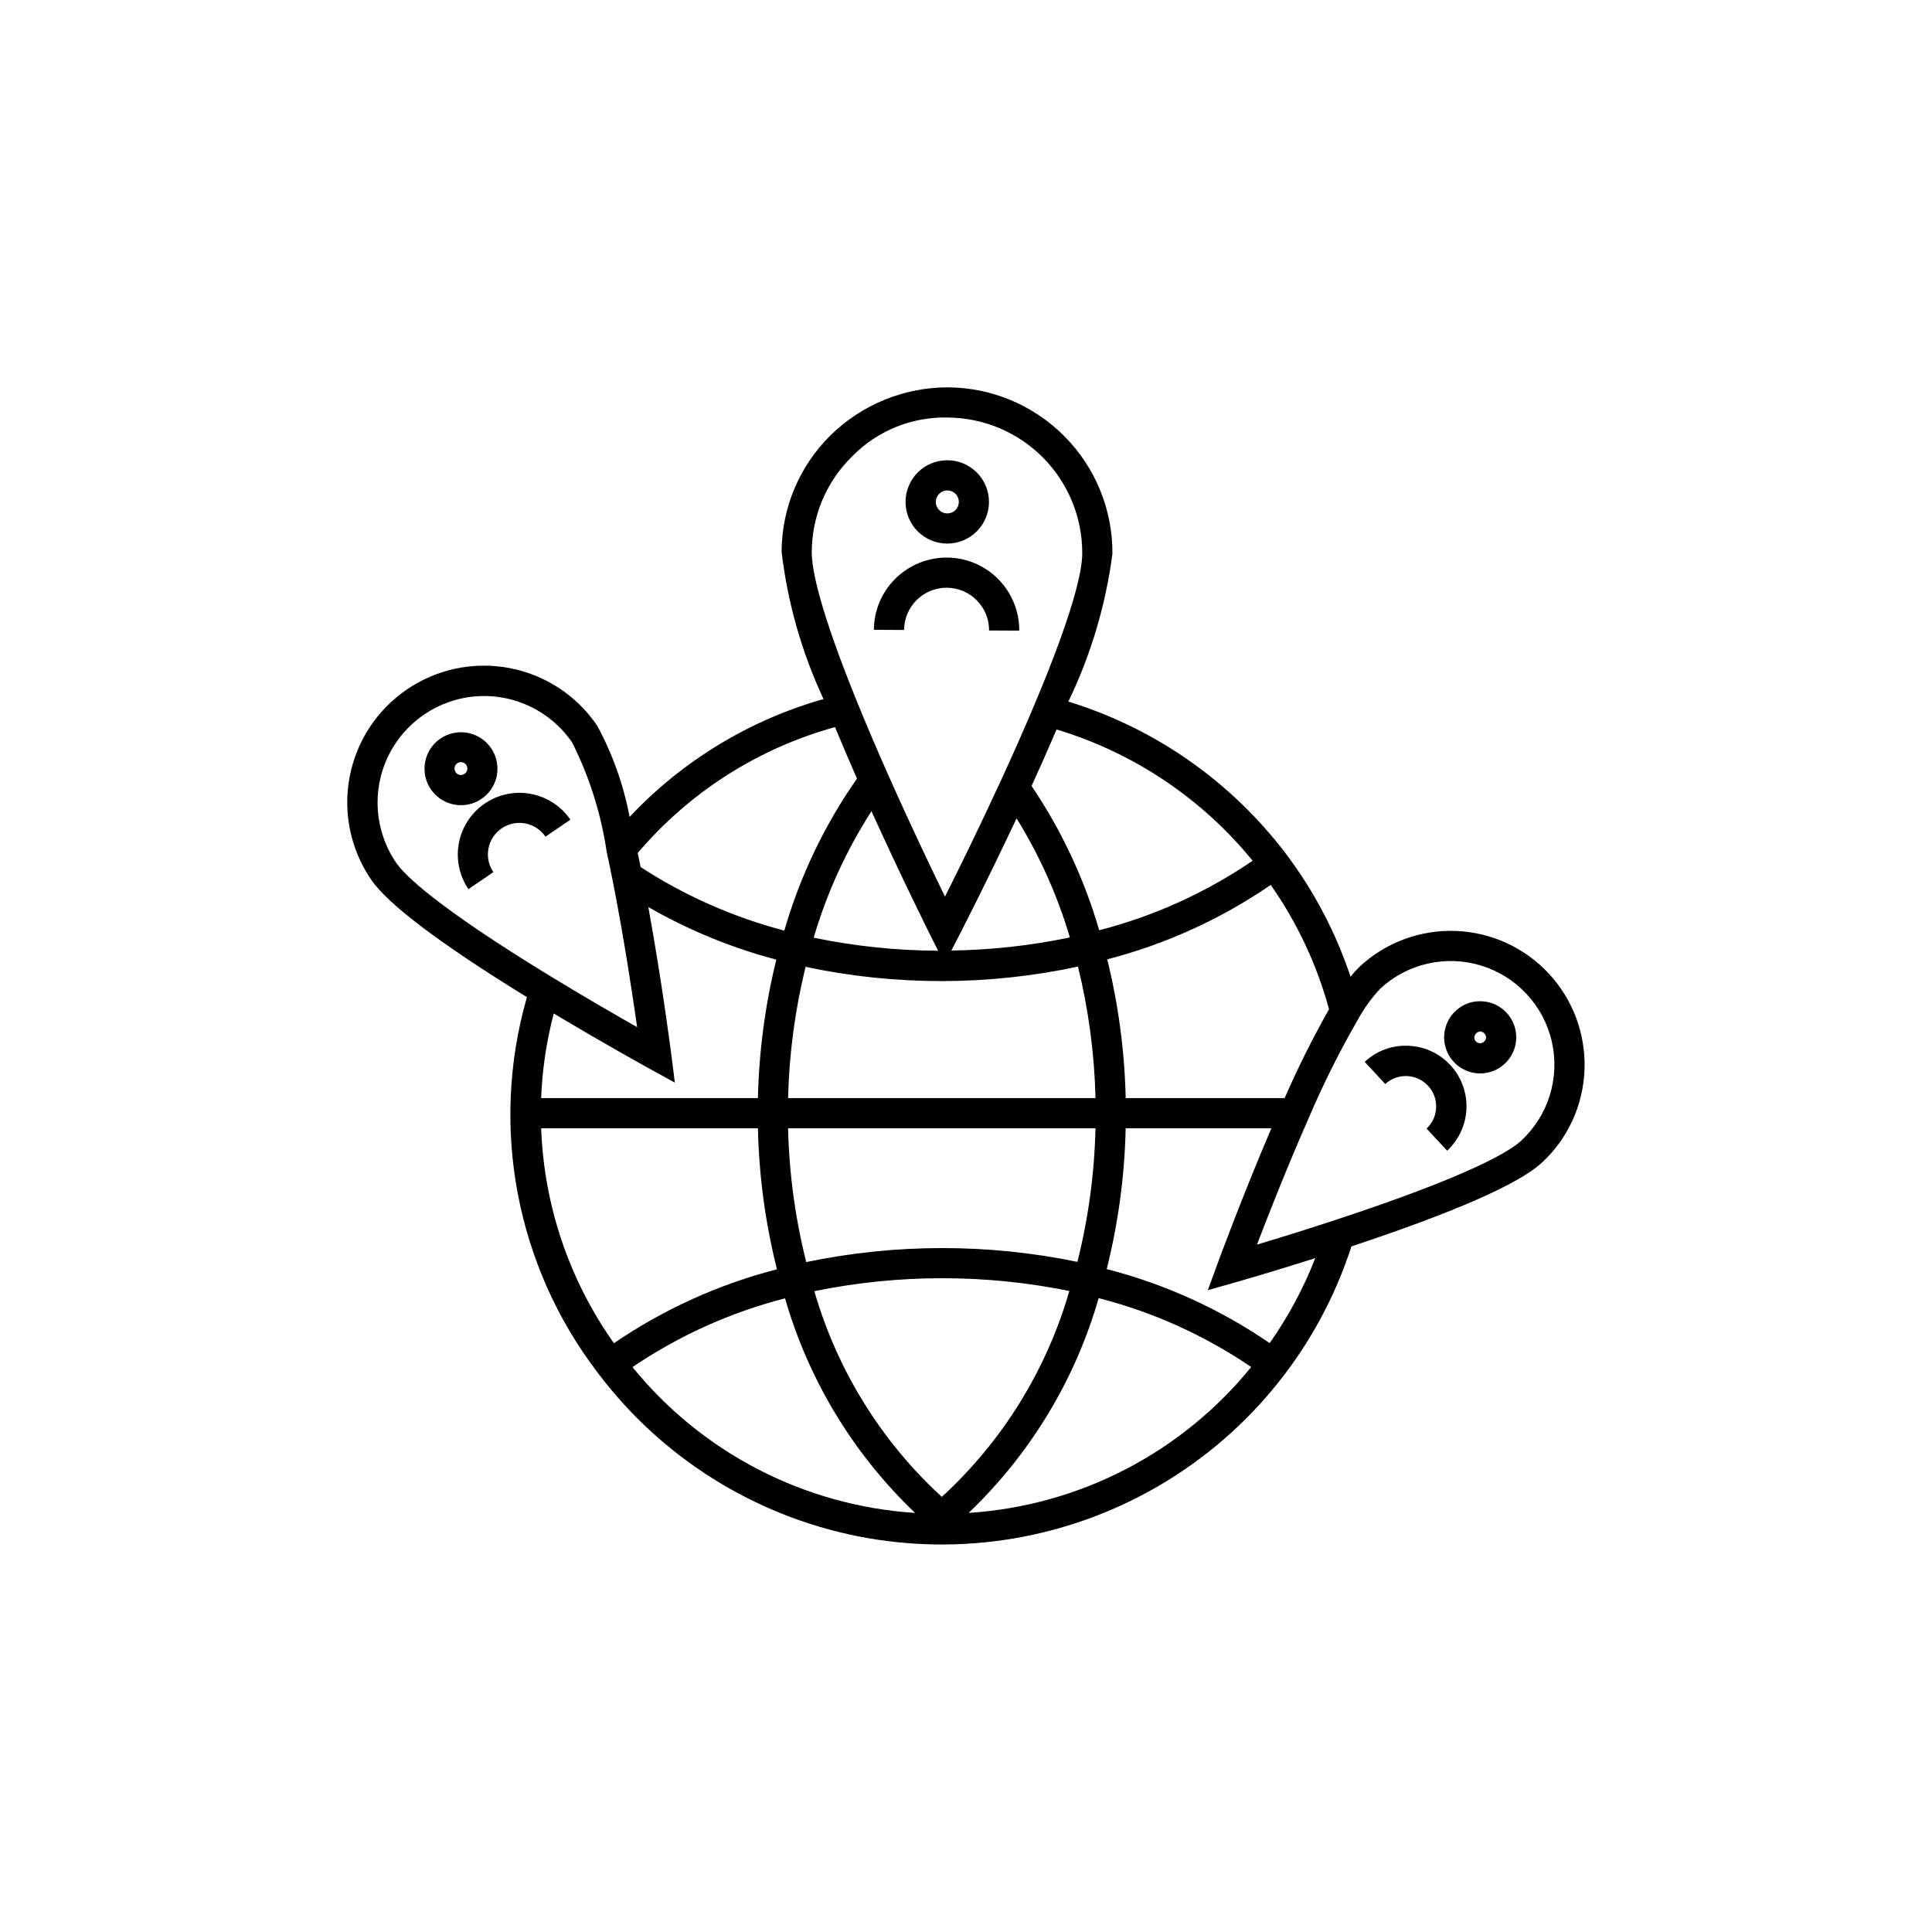 <?xml version="1.0" encoding="UTF-8"?>
<!-- Uploaded to: SVG Find, www.svgrepo.com, Generator: SVG Find Mixer Tools -->
<svg fill="#000000" width="800px" height="800px" version="1.1" viewBox="144 144 512 512" xmlns="http://www.w3.org/2000/svg">
 <path d="m271.62 355.7c3.949-2.699 5.328-7.879 3.246-12.188-2.078-4.305-6.996-6.441-11.562-5.027-4.57 1.418-7.414 5.961-6.695 10.688 0.719 4.731 4.785 8.219 9.57 8.215 1.941-0.004 3.84-0.59 5.441-1.688zm-6.871-7.055c-0.355-0.523-0.395-1.199-0.098-1.758 0.293-0.559 0.875-0.91 1.508-0.91 0.105 0 0.211 0.012 0.316 0.031 0.922 0.176 1.527 1.062 1.352 1.988v0.004c-0.082 0.445-0.34 0.84-0.715 1.094-0.375 0.242-0.832 0.336-1.273 0.266-0.445-0.086-0.836-0.344-1.09-0.715zm30.414 12.578-6.606 4.508-0.004-0.004c-2.594-3.812-7.789-4.801-11.602-2.203-3.812 2.594-4.801 7.789-2.203 11.602l-6.606 4.508h-0.004c-3.273-4.828-3.727-11.035-1.191-16.285 2.535-5.254 7.68-8.758 13.496-9.195 5.812-0.438 11.422 2.254 14.719 7.066zm241.46 48.125c-2.539-0.129-5.019 0.793-6.863 2.551-2.832 2.633-3.801 6.711-2.453 10.336 1.348 3.625 4.742 6.082 8.605 6.227l0.359 0.008c5.207-0.008 9.453-4.184 9.547-9.387 0.098-5.207-3.988-9.535-9.191-9.734zm-0.414 11.125c-0.863-0.035-1.535-0.762-1.504-1.625 0.117-0.809 0.773-1.434 1.586-1.512h0.035c0.828 0.117 1.457 0.797 1.512 1.629-0.086 0.84-0.781 1.484-1.629 1.508zm-7.859 5.785c2.898 3.121 4.434 7.266 4.277 11.52-0.16 4.254-2 8.27-5.121 11.168l-5.441-5.863c3.223-3.035 3.394-8.102 0.383-11.344-3.012-3.246-8.074-3.453-11.34-0.461l-5.441-5.856-0.004-0.004c3.102-2.926 7.258-4.473 11.516-4.277 4.258 0.145 8.281 1.988 11.172 5.117zm35.562 1.207c0.348-9.398-3.055-18.551-9.453-25.445s-15.277-10.961-24.676-11.312c-9.398-0.348-18.555 3.051-25.445 9.449-0.871 0.84-1.68 1.742-2.422 2.695-3.863-11.586-9.559-22.473-16.871-32.254l-3.203 2.398 3.199-2.398c-14.535-19.324-34.805-33.559-57.914-40.672 5.961-12.352 9.902-25.578 11.68-39.18 0.066-11.625-4.484-22.805-12.66-31.07-8.172-8.27-19.297-12.953-30.922-13.023-11.617-0.012-22.773 4.535-31.074 12.66-8.297 8.156-12.984 19.289-13.02 30.922 1.598 13.516 5.352 26.691 11.109 39.023-19.641 5.57-37.406 16.367-51.395 31.238-1.586-8.465-4.488-16.629-8.598-24.199-5.402-7.965-13.75-13.449-23.203-15.25-9.453-1.801-19.234 0.23-27.188 5.652-7.953 5.418-13.422 13.773-15.207 23.23-1.781 9.457 0.27 19.234 5.703 27.176 4.488 6.582 18.438 17.086 41.293 31.152-9.871 34.305-2.891 71.262 18.82 99.605h-0.004c16.836 22.355 41.305 37.742 68.746 43.234 27.445 5.488 55.949 0.699 80.09-13.457 24.145-14.156 42.238-36.695 50.844-63.328 27.383-9.09 44.402-16.555 50.453-22.172h0.004c6.914-6.383 10.988-15.27 11.312-24.676zm-67.699-16h-0.004c-4.324 7.641-8.25 15.5-11.766 23.547h-42.121c-0.285-12.398-1.922-24.734-4.891-36.777 15.48-4 30.145-10.672 43.324-19.723 7.016 10.008 12.246 21.156 15.453 32.953zm-102.62 129.22c-16.055-14.719-27.742-33.578-33.781-54.508 22.293-4.566 45.273-4.582 67.574-0.051-6.031 20.949-17.723 39.828-33.793 54.559zm-86.895-40.719c-11.84-16.703-18.543-36.5-19.285-56.961h57.445c0.281 12.605 1.973 25.141 5.043 37.371-15.43 3.977-30.047 10.605-43.203 19.59zm9.273-72.84 6.879 3.773-0.992-7.781c-0.027-0.215-2.41-18.805-6.039-38.73l0.008-0.004c10.637 6.113 22.035 10.797 33.902 13.93-2.957 12.02-4.59 24.324-4.871 36.695h-57.453c0.301-7.574 1.422-15.098 3.344-22.43 13.672 8.195 25.098 14.477 25.227 14.547zm58.977-68.148c8.328 18.359 15.777 33.211 15.859 33.375l1.812 3.602c-11.082-0.047-22.133-1.203-32.984-3.457 3.484-11.844 8.641-23.129 15.312-33.52zm38.457 1.891v0.004c6.09 9.848 10.84 20.461 14.125 31.562-10.336 2.156-20.855 3.316-31.414 3.473l1.816-3.508c0.078-0.16 7.254-14.047 15.473-31.527zm-55.918 39.348v0.004c23.801 5.059 48.398 5.039 72.188-0.062 2.809 11.414 4.367 23.102 4.648 34.852h-81.469c0.281-11.73 1.836-23.395 4.633-34.789zm72.043 78.188v0.004c-23.707-4.894-48.168-4.879-71.867 0.055-2.918-11.602-4.531-23.496-4.809-35.453h81.465c-0.277 11.938-1.883 23.812-4.789 35.398zm46.43-106.3c-12.383 8.453-26.137 14.684-40.656 18.422-3.953-13.602-10-26.504-17.926-38.242 2.242-4.902 4.473-9.93 6.629-14.965h0.004c20.402 6.144 38.496 18.262 51.949 34.785zm-106.19-107.11 0.004 0.004c6.66-6.832 15.863-10.582 25.402-10.348 9.504 0.066 18.59 3.898 25.27 10.656 6.68 6.758 10.406 15.891 10.363 25.391-0.027 4.617-2.258 15.336-12.73 40.191l3.688 1.555-3.688-1.551c-2.828 6.715-5.871 13.551-8.867 20.055-5.719 12.422-11.293 23.734-14.777 30.672-3.547-7.281-9.316-19.352-15.145-32.484-2.719-6.121-5.453-12.492-8-18.758l-3.707 1.508 3.703-1.508c-10.102-24.824-12.188-35.508-12.16-40.098 0.031-9.512 3.863-18.613 10.648-25.281zm-4.481 71.699c1.898 4.578 3.848 9.16 5.824 13.648-8.602 12.27-15.105 25.875-19.258 40.273-13.512-3.535-26.367-9.219-38.078-16.832-0.254-1.25-0.512-2.492-0.773-3.723v-0.004c13.684-16.117 31.902-27.746 52.285-33.363zm-116.33 35.902c-5.68-8.336-6.481-19.074-2.098-28.164 4.379-9.086 13.277-15.148 23.34-15.898s19.758 3.926 25.441 12.262c4.57 9.102 7.656 18.879 9.133 28.957l3.91-0.852-3.906 0.852c0.523 2.41 1.031 4.848 1.523 7.316l3.922-0.777-3.922 0.781c2.93 14.73 5.262 30.121 6.547 39.137-5.527-3.137-13.758-7.883-22.484-13.199l-2.082 3.414 2.082-3.418c-30.766-18.738-39.145-27.094-41.406-30.41zm62.656 133.7c12.328-8.352 26.004-14.516 40.426-18.219 6.25 21.672 18.141 41.293 34.465 56.859-29.262-1.871-56.41-15.879-74.891-38.641zm89.078 38.641c16.332-15.582 28.23-35.227 34.469-56.922 14.43 3.703 28.105 9.879 40.422 18.262-18.48 22.766-45.629 36.781-74.891 38.66zm79.785-45h-0.004c-13.137-9.008-27.75-15.648-43.18-19.617 3.059-12.211 4.746-24.727 5.023-37.312h38.613c-7.769 18.164-14.078 35.359-14.148 35.547l-2.691 7.359 7.539-2.141c0.105-0.027 9.098-2.594 20.926-6.344-3.102 7.965-7.16 15.52-12.078 22.508zm17.305-32.594c-8.059 2.652-15.457 4.926-20.672 6.488 2.992-7.816 8.047-20.676 13.574-33.211l-0.004 0.004c3.883-9.133 8.32-18.02 13.281-26.617 1.598-2.894 3.555-5.578 5.816-7.992 7.191-6.676 17.402-9.008 26.781-6.117 9.379 2.891 16.5 10.566 18.688 20.133 2.184 9.566-0.898 19.574-8.094 26.25-3.004 2.793-13.418 9.242-49.375 21.062zm-102.73-179.29c6.082-0.004 11.016-4.926 11.035-11.012 0.016-6.082-4.891-11.031-10.973-11.07h-0.066c-2.934-0.008-5.75 1.152-7.828 3.223-2.074 2.074-3.242 4.887-3.242 7.82 0 2.934 1.168 5.746 3.246 7.82 2.078 2.07 4.894 3.231 7.828 3.219zm-2.144-13.211v0.004c0.57-0.566 1.344-0.883 2.144-0.879h0.016c0.809 0 1.582 0.324 2.148 0.902l0.004 0.004c0.867 0.875 1.117 2.188 0.641 3.324-0.48 1.137-1.598 1.871-2.828 1.863-1.234-0.008-2.34-0.758-2.805-1.898s-0.195-2.453 0.68-3.316zm-9.316 36.109-7.996-0.047v0.004c0.012-5.109 2.074-10.004 5.719-13.582 3.633-3.594 8.543-5.594 13.652-5.566 5.109 0.031 9.996 2.086 13.586 5.719 3.59 3.637 5.59 8.547 5.559 13.652l-7.996-0.047c0.035-6.219-4.977-11.289-11.195-11.328h-0.066c-6.195 0-11.227 5.004-11.262 11.199z"/>
</svg>